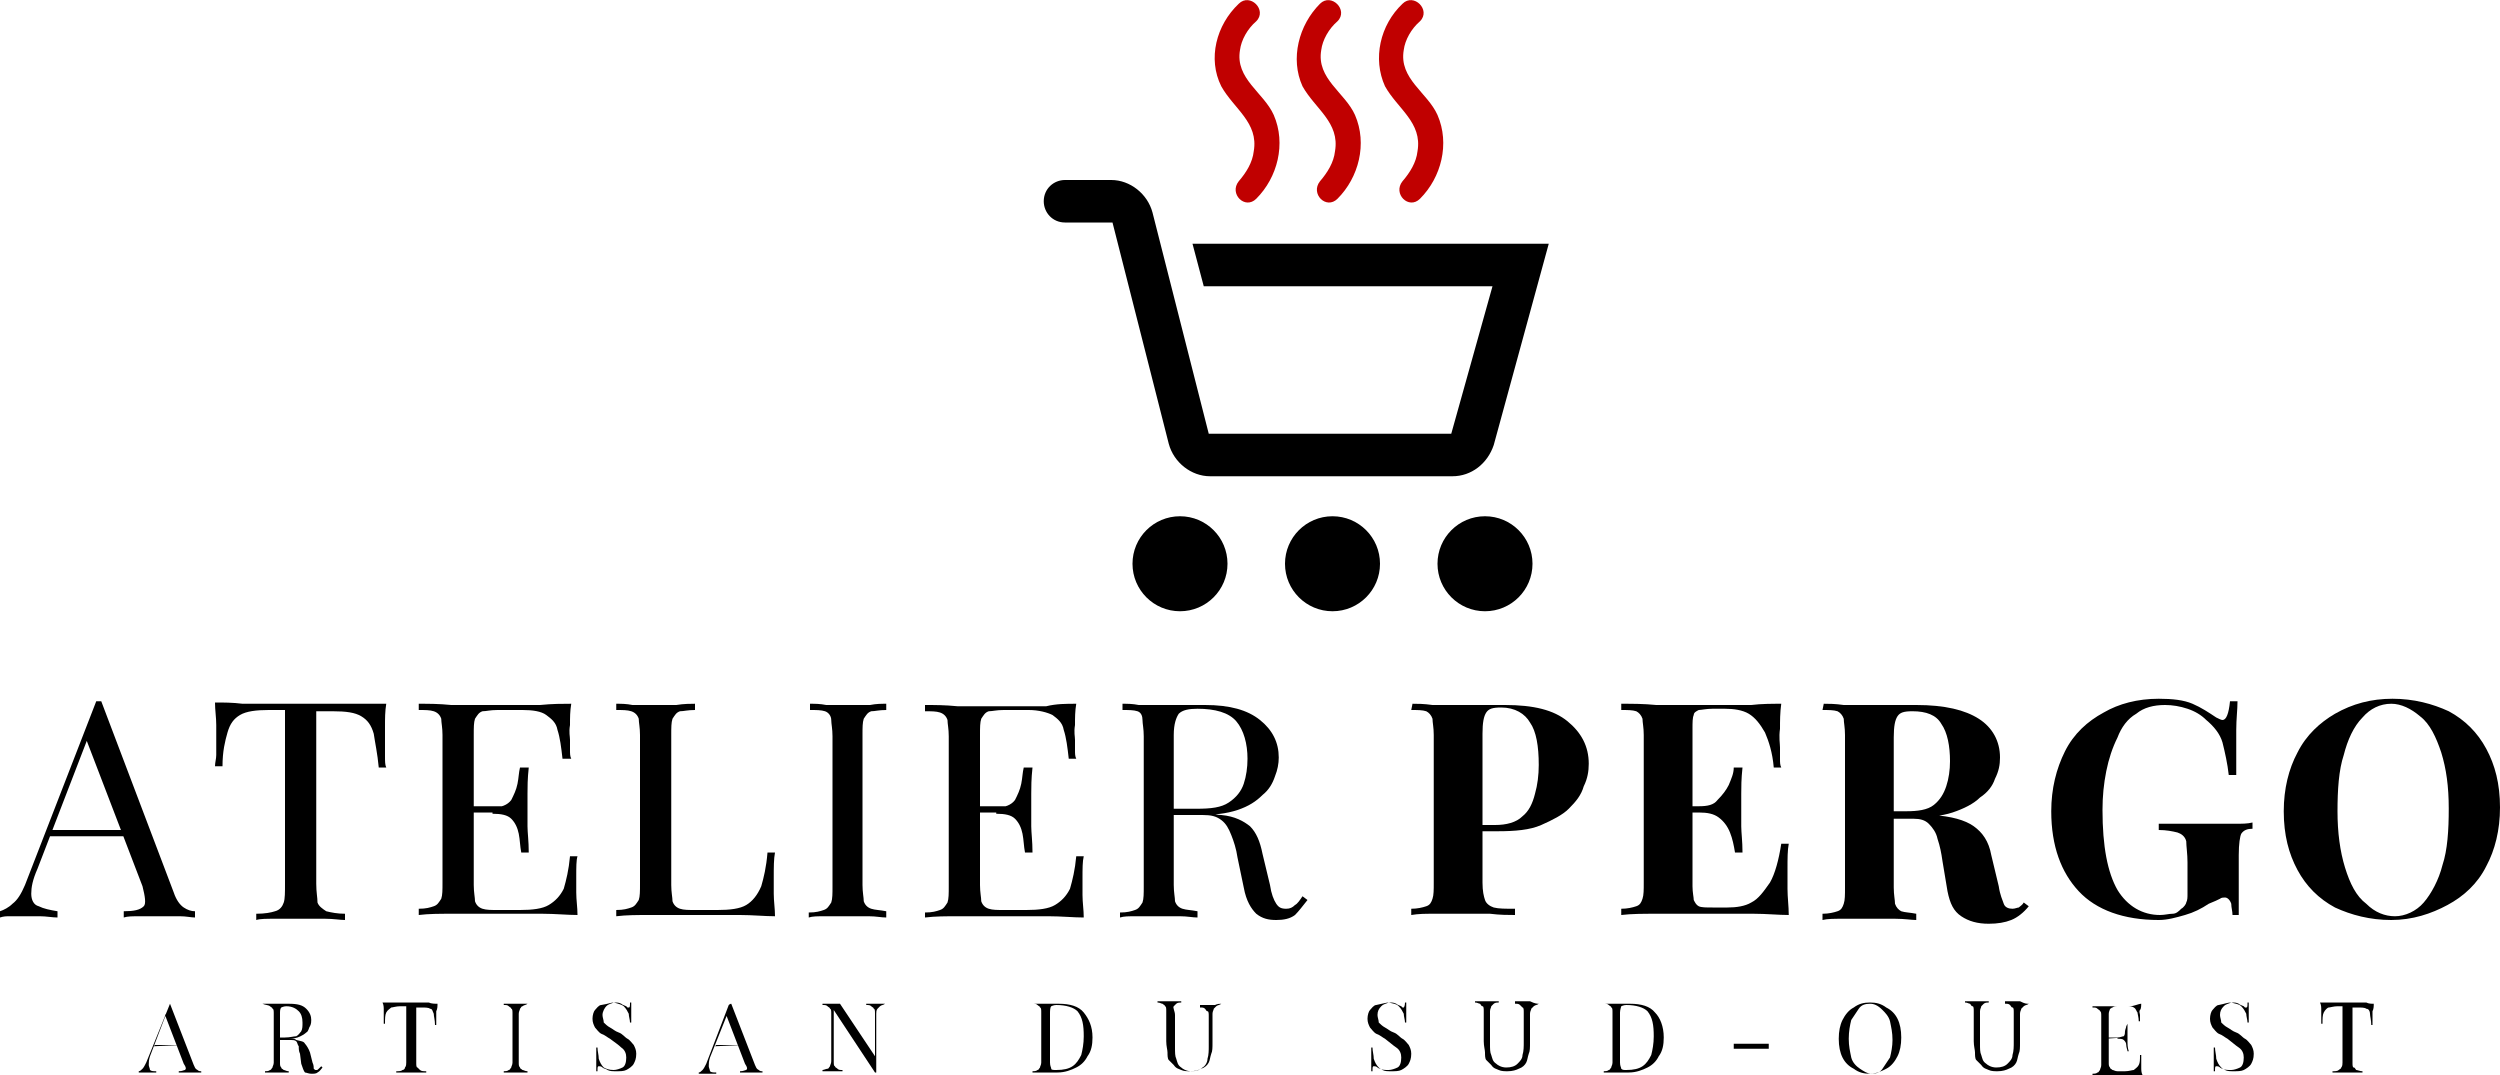 <?xml version="1.0" encoding="utf-8"?>
<!-- Generator: Adobe Illustrator 24.2.1, SVG Export Plug-In . SVG Version: 6.00 Build 0)  -->
<svg version="1.1" id="Calque_2_1_" xmlns="http://www.w3.org/2000/svg" xmlns:xlink="http://www.w3.org/1999/xlink" x="0px"
	 y="0px" viewBox="0 0 200 86" style="enable-background:new 0 0 200 86;" xml:space="preserve">
<style type="text/css">
	.st0{fill:#C00000;}
</style>
<g>
	<path d="M8.1,56.1l5.8,15.3c0.2,0.6,0.5,1,0.8,1.2s0.6,0.3,0.9,0.3v0.5c-0.3,0-0.7-0.1-1.2-0.1c-0.4,0-0.9,0-1.4,0
		c-0.7,0-1.2,0-1.8,0s-1,0-1.3,0.1v-0.5c0.8,0,1.3-0.1,1.6-0.4c0.2-0.2,0.1-0.8-0.1-1.6l-4.6-12l0.4-0.3L3,69.5
		c-0.4,0.9-0.5,1.5-0.5,2s0.2,0.9,0.6,1c0.4,0.2,0.9,0.3,1.5,0.4v0.5c-0.4,0-0.9-0.1-1.4-0.1s-0.9,0-1.4,0s-0.7,0-1,0
		s-0.5,0-0.8,0.1v-0.5c0.3-0.1,0.7-0.3,1-0.6c0.4-0.3,0.7-0.8,1-1.5l5.7-14.7c0.1,0,0.1,0,0.2,0S8,56.1,8.1,56.1z M11,66.4v0.5H3.8
		L4,66.4H11z"/>
</g>
<g>
	<path d="M30.9,56.3c-0.1,0.6-0.1,1.2-0.1,1.8s0,1,0,1.3c0,0.4,0,0.7,0,1.1s0,0.7,0.1,0.9h-0.6c-0.1-1.1-0.3-2-0.4-2.7
		c-0.2-0.7-0.5-1.1-1-1.4c-0.5-0.3-1.2-0.4-2.3-0.4h-1.3v13.8c0,0.7,0.1,1.1,0.1,1.5c0.1,0.3,0.4,0.5,0.7,0.7
		c0.4,0.1,0.9,0.2,1.5,0.2v0.5c-0.4,0-0.9-0.1-1.6-0.1s-1.3,0-2,0s-1.4,0-2,0c-0.7,0-1.2,0-1.5,0.1v-0.5c0.7,0,1.2-0.1,1.5-0.2
		c0.4-0.1,0.6-0.4,0.7-0.7c0.1-0.3,0.1-0.8,0.1-1.5V56.8h-1.3c-1,0-1.8,0.1-2.3,0.4c-0.5,0.3-0.8,0.7-1,1.4s-0.4,1.5-0.4,2.7h-0.6
		c0-0.3,0.1-0.6,0.1-0.9c0-0.4,0-0.7,0-1.1c0-0.3,0-0.7,0-1.3s-0.1-1.2-0.1-1.8c0.7,0,1.4,0,2.2,0.1c0.8,0,1.6,0,2.4,0s1.5,0,2.2,0
		s1.4,0,2.2,0c0.8,0,1.6,0,2.4,0C29.5,56.3,30.2,56.3,30.9,56.3z"/>
</g>
<g>
	<path d="M45.7,56.3c-0.1,0.6-0.1,1.1-0.1,1.7c-0.1,0.6,0,0.9,0,1.2s0,0.6,0,0.8c0,0.3,0,0.5,0.1,0.7H45c-0.1-0.9-0.2-1.7-0.4-2.3
		c-0.1-0.6-0.5-0.9-0.9-1.2s-1.1-0.4-1.9-0.4h-2c-0.6,0-0.9,0.1-1.2,0.1c-0.3,0.1-0.4,0.3-0.6,0.6c-0.1,0.3-0.1,0.7-0.1,1.3v12
		c0,0.6,0.1,1,0.1,1.3c0.1,0.3,0.3,0.5,0.6,0.6s0.7,0.1,1.2,0.1h1.8c1,0,1.8-0.1,2.3-0.4s0.9-0.7,1.2-1.3c0.2-0.7,0.4-1.5,0.5-2.6
		h0.6c-0.1,0.3-0.1,0.9-0.1,1.6c0,0.3,0,0.7,0,1.3c0,0.6,0.1,1.2,0.1,1.8c-0.8,0-1.8-0.1-2.8-0.1s-2,0-2.8,0c-0.5,0-1.1,0-1.9,0
		c-0.8,0-1.7,0-2.6,0s-1.8,0-2.6,0.1v-0.5c0.6,0,0.9-0.1,1.2-0.2s0.4-0.3,0.6-0.6c0.1-0.3,0.1-0.7,0.1-1.3V58.8c0-0.6-0.1-1-0.1-1.3
		c-0.1-0.3-0.3-0.5-0.6-0.6s-0.7-0.1-1.2-0.1v-0.5c0.8,0,1.6,0,2.6,0.1c0.9,0,1.8,0,2.6,0s1.5,0,1.9,0c0.7,0,1.6,0,2.6,0
		C44.2,56.3,45,56.3,45.7,56.3z M41.5,64.5V65H37v-0.5H41.5z M42.3,61.4c-0.1,0.9-0.1,1.6-0.1,2.1s0,0.9,0,1.3s0,0.9,0,1.3
		c0,0.5,0.1,1.2,0.1,2.1h-0.6c-0.1-0.5-0.1-1-0.2-1.5c-0.1-0.5-0.3-0.9-0.6-1.2c-0.3-0.3-0.8-0.4-1.5-0.4v-0.5
		c0.7,0,1.2-0.2,1.5-0.6c0.2-0.4,0.4-0.8,0.5-1.3s0.1-0.9,0.2-1.3L42.3,61.4L42.3,61.4z"/>
</g>
<g>
	<path d="M55.6,56.3v0.5c-0.6,0-0.9,0.1-1.2,0.1c-0.3,0.1-0.4,0.3-0.6,0.6c-0.1,0.3-0.1,0.7-0.1,1.3v12c0,0.6,0.1,1,0.1,1.3
		c0.1,0.3,0.3,0.5,0.6,0.6s0.7,0.1,1.2,0.1h1.8c1,0,1.8-0.1,2.3-0.4s0.9-0.8,1.2-1.5c0.2-0.7,0.4-1.5,0.5-2.7H62
		c-0.1,0.5-0.1,1.2-0.1,2c0,0.3,0,0.7,0,1.3c0,0.6,0.1,1.2,0.1,1.8c-0.8,0-1.8-0.1-2.8-0.1s-2,0-2.8,0c-0.5,0-1.1,0-1.9,0
		c-0.8,0-1.7,0-2.6,0c-0.9,0-1.8,0-2.6,0.1v-0.5c0.6,0,0.9-0.1,1.2-0.2s0.4-0.3,0.6-0.6c0.1-0.3,0.1-0.7,0.1-1.3V58.8
		c0-0.6-0.1-1-0.1-1.3c-0.1-0.3-0.3-0.5-0.6-0.6s-0.7-0.1-1.2-0.1v-0.5c0.4,0,0.8,0,1.3,0.1c0.6,0,1.2,0,1.8,0s1.1,0,1.7,0
		C54.7,56.3,55.3,56.3,55.6,56.3z"/>
</g>
<g>
	<path d="M70.9,56.3v0.5c-0.6,0-0.9,0.1-1.2,0.1c-0.3,0.1-0.4,0.3-0.6,0.6C69,57.8,69,58.2,69,58.8v12c0,0.6,0.1,1,0.1,1.3
		c0.1,0.3,0.3,0.5,0.6,0.6c0.3,0.1,0.7,0.1,1.2,0.2v0.5c-0.4,0-0.8-0.1-1.4-0.1s-1.1,0-1.7,0c-0.7,0-1.2,0-1.8,0c-0.6,0-1,0-1.3,0.1
		V73c0.6,0,0.9-0.1,1.2-0.2c0.3-0.1,0.4-0.3,0.6-0.6c0.1-0.3,0.1-0.7,0.1-1.3v-12c0-0.6-0.1-1-0.1-1.3S66.3,57,66,56.9
		s-0.7-0.1-1.2-0.1v-0.5c0.4,0,0.8,0,1.3,0.1c0.6,0,1.2,0,1.8,0c0.6,0,1.1,0,1.7,0C70.1,56.3,70.5,56.3,70.9,56.3z"/>
</g>
<g>
	<path d="M86.1,56.3C86,56.9,86,57.4,86,58c-0.1,0.6,0,0.9,0,1.2s0,0.6,0,0.8c0,0.3,0,0.5,0.1,0.7h-0.6c-0.1-0.9-0.2-1.7-0.4-2.3
		c-0.1-0.6-0.5-0.9-0.9-1.2c-0.4-0.2-1.1-0.4-1.9-0.4h-2c-0.6,0-0.9,0.1-1.2,0.1c-0.3,0.1-0.4,0.3-0.6,0.6c-0.1,0.3-0.1,0.7-0.1,1.3
		v12c0,0.6,0.1,1,0.1,1.3c0.1,0.3,0.3,0.5,0.6,0.6c0.3,0.1,0.7,0.1,1.2,0.1h1.8c1,0,1.8-0.1,2.3-0.4s0.9-0.7,1.2-1.3
		c0.2-0.7,0.4-1.5,0.5-2.6h0.6c-0.1,0.4-0.1,1-0.1,1.8c0,0.3,0,0.7,0,1.3c0,0.6,0.1,1.2,0.1,1.8c-0.8,0-1.8-0.1-2.8-0.1s-2,0-2.8,0
		c-0.5,0-1.1,0-1.9,0s-1.7,0-2.6,0s-1.8,0-2.6,0.1V73c0.6,0,0.9-0.1,1.2-0.2c0.3-0.1,0.4-0.3,0.6-0.6c0.1-0.3,0.1-0.7,0.1-1.3v-12
		c0-0.6-0.1-1-0.1-1.3c-0.1-0.3-0.3-0.5-0.6-0.6s-0.7-0.1-1.2-0.1v-0.5c0.8,0,1.6,0,2.6,0.1c0.9,0,1.8,0,2.6,0s1.5,0,1.9,0
		c0.7,0,1.6,0,2.6,0C84.5,56.3,85.3,56.3,86.1,56.3z M81.9,64.5V65h-4.5v-0.5H81.9z M82.6,61.4c-0.1,0.9-0.1,1.6-0.1,2.1
		s0,0.9,0,1.3s0,0.9,0,1.3c0,0.5,0.1,1.2,0.1,2.1H82c-0.1-0.5-0.1-1-0.2-1.5s-0.3-0.9-0.6-1.2c-0.3-0.3-0.8-0.4-1.5-0.4v-0.5
		c0.7,0,1.2-0.2,1.5-0.6c0.2-0.4,0.4-0.8,0.5-1.3s0.1-0.9,0.2-1.3L82.6,61.4L82.6,61.4z"/>
</g>
<g>
	<path d="M89.8,56.3c0.4,0,0.8,0,1.3,0.1c0.6,0,1.1,0,1.6,0c0.7,0,1.5,0,2.2,0s1.2,0,1.5,0c2,0,3.4,0.4,4.4,1.2s1.5,1.8,1.5,3
		c0,0.5-0.1,1-0.3,1.5c-0.2,0.6-0.5,1.1-1,1.5c-0.5,0.5-1.1,0.9-2,1.2c-0.9,0.3-1.9,0.4-3.1,0.4h-2.3v-0.5h2.1c1.2,0,2-0.1,2.6-0.5
		s1-0.9,1.2-1.5s0.3-1.3,0.3-2c0-1.2-0.3-2.3-0.9-3s-1.7-1-3.1-1c-0.7,0-1.2,0.1-1.5,0.4c-0.2,0.3-0.4,0.8-0.4,1.7v12
		c0,0.6,0.1,1,0.1,1.3c0.1,0.3,0.3,0.5,0.6,0.6c0.3,0.1,0.7,0.1,1.2,0.2v0.5c-0.4,0-0.8-0.1-1.4-0.1s-1.1,0-1.7,0
		c-0.7,0-1.2,0-1.8,0c-0.6,0-1,0-1.3,0.1V73c0.6,0,0.9-0.1,1.2-0.2c0.3-0.1,0.4-0.3,0.6-0.6c0.1-0.3,0.1-0.7,0.1-1.3v-12
		c0-0.6-0.1-1-0.1-1.3S91.3,57,91,56.9s-0.7-0.1-1.2-0.1V56.3L89.8,56.3z M93.6,64.9c0.9,0,1.5,0.1,2,0.1s0.9,0.1,1.2,0.1
		c0.3,0,0.6,0.1,0.9,0.1c1.1,0.1,1.8,0.5,2.3,0.9c0.5,0.5,0.8,1.2,1,2.2l0.6,2.5c0.1,0.7,0.3,1.2,0.5,1.5s0.4,0.4,0.8,0.4
		c0.3,0,0.5-0.1,0.7-0.3c0.2-0.1,0.4-0.4,0.6-0.7l0.4,0.3c-0.4,0.5-0.7,0.9-1,1.2c-0.4,0.3-0.9,0.4-1.5,0.4s-1.1-0.1-1.6-0.5
		c-0.4-0.4-0.8-1-1-2.1L99,68.6c-0.1-0.7-0.3-1.3-0.5-1.8s-0.4-0.9-0.8-1.2c-0.4-0.3-0.8-0.4-1.5-0.4h-2.6V64.9z"/>
</g>
<g>
	<path d="M113,56.3c0.4,0,0.9,0,1.6,0.1c0.7,0,1.4,0,2,0c0.8,0,1.5,0,2.3,0s1.2,0,1.5,0c2.3,0,3.9,0.4,5,1.3c1.1,0.9,1.7,2,1.7,3.4
		c0,0.6-0.1,1.2-0.4,1.8c-0.2,0.7-0.6,1.2-1.2,1.8c-0.5,0.5-1.3,0.9-2.2,1.3c-0.9,0.4-2.1,0.5-3.5,0.5h-2.5V66h2.3
		c0.9,0,1.7-0.2,2.2-0.7c0.5-0.4,0.8-1,1-1.8c0.2-0.7,0.3-1.5,0.3-2.3c0-1.5-0.2-2.7-0.7-3.4c-0.4-0.7-1.2-1.2-2.3-1.2
		c-0.7,0-1,0.1-1.2,0.4s-0.3,0.8-0.3,1.7v11.9c0,0.7,0.1,1.1,0.2,1.4s0.4,0.5,0.7,0.6c0.4,0.1,0.9,0.1,1.7,0.1v0.5
		c-0.5,0-1.2,0-2-0.1c-0.8,0-1.6,0-2.5,0c-0.7,0-1.4,0-2,0c-0.7,0-1.2,0-1.8,0.1v-0.5c0.5,0,0.9-0.1,1.2-0.2s0.4-0.3,0.5-0.6
		c0.1-0.3,0.1-0.7,0.1-1.3V58.8c0-0.6-0.1-1-0.1-1.3c-0.1-0.3-0.3-0.5-0.5-0.6c-0.3-0.1-0.7-0.1-1.2-0.1L113,56.3L113,56.3z"/>
</g>
<g>
	<path d="M142.5,56.3c-0.1,0.7-0.1,1.4-0.1,2c-0.1,0.7,0,1.2,0,1.5s0,0.7,0,0.9c0,0.3,0,0.5,0.1,0.7h-0.6c-0.1-1.2-0.4-2.1-0.7-2.8
		c-0.4-0.7-0.8-1.2-1.3-1.5s-1.2-0.4-1.9-0.4h-1c-0.5,0-0.9,0.1-1.1,0.1c-0.2,0.1-0.4,0.2-0.4,0.4c-0.1,0.2-0.1,0.6-0.1,1.1v12.6
		c0,0.5,0.1,0.9,0.1,1.1c0.1,0.2,0.2,0.4,0.4,0.5s0.6,0.1,1.1,0.1h1.2c0.7,0,1.4-0.1,1.9-0.4c0.6-0.3,1-0.9,1.5-1.6
		c0.4-0.7,0.7-1.8,0.9-3.1h0.6c-0.1,0.5-0.1,1.2-0.1,2c0,0.4,0,0.9,0,1.6s0.1,1.4,0.1,2.1c-0.8,0-1.8-0.1-2.8-0.1s-2,0-2.8,0
		c-0.6,0-1.2,0-2.2,0c-0.9,0-1.9,0-2.8,0c-1,0-2,0-2.8,0.1v-0.5c0.5,0,0.9-0.1,1.2-0.2s0.4-0.3,0.5-0.6c0.1-0.3,0.1-0.7,0.1-1.3
		V58.8c0-0.6-0.1-1-0.1-1.3c-0.1-0.3-0.3-0.5-0.5-0.6c-0.3-0.1-0.7-0.1-1.2-0.1v-0.5c0.9,0,1.8,0,2.8,0.1c1,0,2,0,2.8,0
		c0.9,0,1.6,0,2.2,0c0.7,0,1.6,0,2.6,0C140.9,56.3,141.8,56.3,142.5,56.3z M138.8,64.5V65h-4.2v-0.5H138.8z M139.4,61.4
		c-0.1,0.9-0.1,1.6-0.1,2.1s0,0.9,0,1.3s0,0.9,0,1.3c0,0.5,0.1,1.2,0.1,2.1h-0.6c-0.1-0.6-0.2-1.1-0.4-1.6s-0.5-0.9-0.9-1.2
		s-0.9-0.4-1.6-0.4v-0.5c0.7,0,1.2-0.1,1.5-0.5c0.4-0.4,0.7-0.8,0.9-1.2c0.2-0.5,0.4-0.9,0.4-1.4L139.4,61.4L139.4,61.4z"/>
</g>
<g>
	<path d="M145.9,56.3c0.4,0,0.9,0,1.6,0.1c0.7,0,1.4,0,2,0c0.8,0,1.5,0,2.3,0c0.7,0,1.2,0,1.5,0c2.3,0,3.9,0.4,5,1.1
		s1.7,1.8,1.7,3.1c0,0.6-0.1,1.1-0.4,1.7c-0.2,0.6-0.6,1.1-1.2,1.5c-0.5,0.5-1.3,0.9-2.2,1.2c-0.9,0.3-2.1,0.4-3.5,0.4h-2.3v-0.5
		h2.1c0.9,0,1.7-0.1,2.2-0.5s0.8-0.9,1-1.5s0.3-1.3,0.3-2c0-1.2-0.2-2.3-0.7-3c-0.4-0.7-1.2-1-2.3-1c-0.7,0-1,0.1-1.2,0.4
		s-0.3,0.8-0.3,1.7v12c0,0.6,0.1,1,0.1,1.3c0.1,0.3,0.3,0.5,0.5,0.6c0.3,0.1,0.7,0.1,1.2,0.2v0.5c-0.4,0-0.9-0.1-1.7-0.1
		c-0.7,0-1.3,0-2,0c-0.8,0-1.5,0-2.2,0s-1.2,0-1.6,0.1v-0.5c0.5,0,0.9-0.1,1.2-0.2s0.4-0.3,0.5-0.6c0.1-0.3,0.1-0.7,0.1-1.3V58.8
		c0-0.6-0.1-1-0.1-1.3c-0.1-0.3-0.3-0.5-0.5-0.6c-0.3-0.1-0.7-0.1-1.2-0.1L145.9,56.3L145.9,56.3z M150.5,64.9
		c0.7,0,1.3,0.1,1.8,0.1c0.5,0.1,0.9,0.1,1.3,0.1s0.7,0.1,1,0.1c1.5,0.1,2.6,0.4,3.3,0.9s1.2,1.2,1.4,2.3l0.6,2.5
		c0.1,0.7,0.3,1.1,0.4,1.4c0.1,0.3,0.4,0.4,0.7,0.4c0.2,0,0.4-0.1,0.5-0.1c0.1-0.1,0.3-0.2,0.4-0.4l0.4,0.3
		c-0.4,0.5-0.9,0.9-1.4,1.1s-1.1,0.3-1.8,0.3c-0.9,0-1.6-0.2-2.2-0.6c-0.6-0.4-0.9-1-1.1-2l-0.4-2.4c-0.1-0.7-0.2-1.2-0.4-1.8
		c-0.1-0.5-0.4-0.9-0.7-1.2c-0.3-0.3-0.7-0.4-1.2-0.4h-2.6V64.9z"/>
</g>
<g>
	<path d="M172.7,55.9c1.1,0,2,0.1,2.7,0.4c0.7,0.3,1.3,0.7,1.9,1.1c0.2,0.1,0.4,0.2,0.5,0.2c0.3,0,0.5-0.5,0.6-1.5h0.6
		c0,0.7-0.1,1.4-0.1,2.3c0,0.9,0,2.1,0,3.6h-0.6c-0.1-0.9-0.3-1.8-0.5-2.6c-0.2-0.7-0.7-1.3-1.3-1.8c-0.4-0.4-0.9-0.7-1.5-0.9
		s-1.2-0.3-1.8-0.3c-0.9,0-1.7,0.2-2.3,0.7c-0.7,0.4-1.2,1.1-1.5,1.9c-0.4,0.8-0.7,1.7-0.9,2.7s-0.3,2-0.3,3.1c0,2.9,0.4,5,1.2,6.4
		c0.8,1.3,2,2,3.4,2c0.4,0,0.7-0.1,1-0.1s0.5-0.2,0.7-0.4c0.2-0.1,0.4-0.4,0.4-0.5c0.1-0.2,0.1-0.4,0.1-0.7V69
		c0-0.7-0.1-1.3-0.1-1.7c-0.1-0.4-0.4-0.6-0.7-0.7c-0.4-0.1-0.9-0.2-1.5-0.2v-0.5c0.4,0,0.7,0,1.2,0s0.9,0,1.5,0s1,0,1.5,0
		c0.7,0,1.3,0,1.9,0c0.6,0,1,0,1.4-0.1v0.5c-0.4,0-0.7,0.1-0.9,0.4c-0.1,0.2-0.2,0.8-0.2,1.7v4.8h-0.5c0-0.3-0.1-0.6-0.1-0.9
		c-0.1-0.3-0.3-0.5-0.5-0.5c-0.1,0-0.3,0-0.4,0.1c-0.2,0.1-0.4,0.2-0.9,0.4c-0.6,0.4-1.2,0.7-1.9,0.9c-0.7,0.2-1.4,0.4-2.1,0.4
		c-2.8,0-5-0.8-6.4-2.3s-2.2-3.6-2.2-6.4c0-1.8,0.4-3.4,1.1-4.8c0.7-1.4,1.8-2.4,3.1-3.1C169.5,56.3,171,55.9,172.7,55.9z"/>
</g>
<g>
	<path d="M191.4,55.9c1.7,0,3.2,0.4,4.5,1c1.3,0.7,2.3,1.7,3,3s1.1,2.8,1.1,4.7c0,1.8-0.4,3.4-1.1,4.7c-0.7,1.4-1.8,2.4-3.1,3.1
		s-2.8,1.2-4.5,1.2s-3.2-0.4-4.5-1c-1.3-0.7-2.3-1.7-3-3s-1.1-2.8-1.1-4.7c0-1.8,0.4-3.4,1.1-4.7c0.7-1.4,1.8-2.4,3-3.1
		C188.2,56.3,189.7,55.9,191.4,55.9z M191.3,56.3c-0.9,0-1.7,0.4-2.3,1.1c-0.7,0.7-1.2,1.8-1.5,3c-0.4,1.2-0.5,2.8-0.5,4.5
		s0.2,3.2,0.6,4.5s0.9,2.3,1.7,2.9c0.7,0.7,1.5,1,2.3,1s1.7-0.4,2.3-1.1s1.2-1.8,1.5-3c0.4-1.2,0.5-2.8,0.5-4.5
		c0-1.8-0.2-3.2-0.6-4.5c-0.4-1.2-0.9-2.3-1.7-2.9C192.9,56.7,192.1,56.3,191.3,56.3z"/>
</g>
<g>
	<path d="M13.6,80.3l1.9,4.9c0.1,0.2,0.1,0.3,0.3,0.4c0.1,0.1,0.2,0.1,0.3,0.1v0.1c-0.1,0-0.2,0-0.4,0s-0.3,0-0.4,0
		c-0.2,0-0.4,0-0.6,0c-0.1,0-0.3,0-0.4,0v-0.1c0.3,0,0.4-0.1,0.5-0.1c0.1-0.1,0.1-0.2-0.1-0.5l-1.5-3.9l0.1-0.1L12,84.5
		c-0.1,0.3-0.1,0.5-0.1,0.7c0,0.1,0.1,0.3,0.1,0.4c0.1,0.1,0.3,0.1,0.5,0.1v0.1c-0.1,0-0.3,0-0.4,0s-0.3,0-0.4,0c-0.1,0-0.2,0-0.4,0
		c-0.1,0-0.1,0-0.2,0v-0.1c0.1,0,0.2-0.1,0.3-0.2s0.2-0.3,0.3-0.5L13.6,80.3C13.6,80.3,13.6,80.3,13.6,80.3L13.6,80.3z M14.6,83.6
		L14.6,83.6l-2.3,0.1l0.1-0.1H14.6z"/>
</g>
<g>
	<path d="M21,80.3c0.1,0,0.2,0,0.4,0c0.1,0,0.4,0,0.5,0c0.2,0,0.5,0,0.7,0s0.4,0,0.5,0c0.7,0,1.1,0.1,1.4,0.4s0.4,0.6,0.4,0.9
		c0,0.1,0,0.3-0.1,0.5c-0.1,0.1-0.1,0.4-0.3,0.5c-0.1,0.1-0.4,0.3-0.7,0.4c-0.3,0.1-0.6,0.1-1,0.1h-0.7V83h0.7
		c0.4,0,0.7-0.1,0.9-0.1c0.2-0.1,0.3-0.3,0.4-0.4c0.1-0.2,0.1-0.4,0.1-0.7c0-0.4-0.1-0.7-0.3-0.9c-0.2-0.2-0.5-0.4-1-0.4
		c-0.2,0-0.4,0.1-0.4,0.1c-0.1,0.1-0.1,0.3-0.1,0.5V85c0,0.2,0,0.3,0.1,0.4c0,0.1,0.1,0.1,0.2,0.2c0.1,0,0.2,0.1,0.4,0.1v0.1
		c-0.1,0-0.3,0-0.4,0s-0.4,0-0.5,0c-0.2,0-0.4,0-0.6,0c-0.1,0-0.3,0-0.4,0v-0.1c0.1,0,0.3,0,0.4-0.1c0.1,0,0.1-0.1,0.2-0.2
		c0-0.1,0.1-0.2,0.1-0.4v-3.9c0-0.2,0-0.4-0.1-0.4c0-0.1-0.1-0.1-0.2-0.2S21.2,80.4,21,80.3L21,80.3L21,80.3z M22.3,83.1
		c0.3,0,0.5,0,0.7,0s0.3,0,0.4,0s0.2,0,0.3,0.1c0.4,0.1,0.6,0.1,0.7,0.3c0.1,0.1,0.3,0.4,0.4,0.7L25,85c0.1,0.2,0.1,0.4,0.1,0.5
		c0.1,0.1,0.1,0.1,0.2,0.1s0.1,0,0.2-0.1s0.1-0.1,0.2-0.2l0.1,0.1c-0.1,0.1-0.2,0.3-0.4,0.4c-0.1,0.1-0.3,0.1-0.5,0.1
		s-0.4-0.1-0.5-0.1c-0.1-0.1-0.2-0.4-0.3-0.7L24,84.3c-0.1-0.2-0.1-0.4-0.1-0.6c-0.1-0.1-0.1-0.3-0.2-0.4s-0.3-0.1-0.4-0.1h-0.9
		L22.3,83.1z"/>
</g>
<g>
	<path d="M35,80.3c0,0.2,0,0.4-0.1,0.6c0,0.2,0,0.3,0,0.4s0,0.2,0,0.4c0,0.1,0,0.2,0,0.3h-0.1c0-0.4-0.1-0.7-0.1-0.9
		c-0.1-0.2-0.1-0.4-0.3-0.4c-0.1-0.1-0.4-0.1-0.7-0.1h-0.4V85c0,0.2,0,0.4,0.1,0.4c0.1,0.1,0.1,0.1,0.2,0.2s0.3,0.1,0.5,0.1v0.1
		c-0.1,0-0.3,0-0.5,0s-0.4,0-0.7,0c-0.2,0-0.4,0-0.7,0s-0.4,0-0.5,0v-0.1c0.2,0,0.4,0,0.5-0.1c0.1,0,0.2-0.1,0.2-0.2
		c0.1-0.1,0.1-0.3,0.1-0.4v-4.5H32c-0.3,0-0.6,0.1-0.7,0.1c-0.1,0.1-0.3,0.2-0.4,0.4c-0.1,0.2-0.1,0.5-0.1,0.9h-0.1
		c0-0.1,0-0.1,0-0.3s0-0.2,0-0.4c0-0.1,0-0.2,0-0.4s0-0.4-0.1-0.6c0.2,0,0.4,0,0.7,0c0.3,0,0.5,0,0.8,0s0.5,0,0.7,0s0.4,0,0.7,0
		s0.5,0,0.8,0C34.5,80.3,34.8,80.3,35,80.3z"/>
</g>
<g>
	<path d="M42.2,80.3L42.2,80.3c-0.1,0.1-0.3,0.1-0.4,0.2c-0.1,0-0.1,0.1-0.2,0.2c0,0.1-0.1,0.2-0.1,0.4V85c0,0.2,0,0.3,0.1,0.4
		c0,0.1,0.1,0.1,0.2,0.2c0.1,0,0.2,0.1,0.4,0.1v0.1c-0.1,0-0.3,0-0.4,0c-0.1,0-0.4,0-0.5,0c-0.2,0-0.4,0-0.6,0c-0.1,0-0.3,0-0.4,0
		v-0.1c0.1,0,0.3,0,0.4-0.1c0.1,0,0.1-0.1,0.2-0.2c0-0.1,0.1-0.2,0.1-0.4v-3.9c0-0.2,0-0.4-0.1-0.4c0-0.1-0.1-0.1-0.2-0.2
		c-0.1-0.1-0.2-0.1-0.4-0.1v-0.1c0.1,0,0.2,0,0.4,0c0.1,0,0.4,0,0.6,0c0.1,0,0.4,0,0.5,0C41.9,80.3,42,80.3,42.2,80.3z"/>
</g>
<g>
	<path d="M49.1,80.2c0.3,0,0.4,0,0.6,0.1c0.1,0.1,0.2,0.1,0.4,0.2c0.1,0.1,0.1,0.1,0.1,0.1c0.1,0,0.1,0,0.1,0c0.1,0,0.1-0.1,0.1-0.4
		h0.1c0,0.1,0,0.2,0,0.3c0,0.1,0,0.3,0,0.5s0,0.4,0,0.8h-0.1c0-0.2-0.1-0.5-0.1-0.7c-0.1-0.2-0.2-0.4-0.4-0.6
		C49.8,80.4,49.5,80.3,49.1,80.2c-0.2,0.1-0.4,0.1-0.6,0.3c-0.1,0.1-0.3,0.4-0.3,0.7c0,0.2,0.1,0.4,0.1,0.6c0.1,0.1,0.3,0.3,0.5,0.4
		s0.4,0.3,0.7,0.4s0.5,0.4,0.7,0.5s0.4,0.4,0.5,0.5c0.1,0.2,0.2,0.4,0.2,0.7c0,0.4-0.1,0.6-0.2,0.8c-0.1,0.2-0.4,0.4-0.6,0.5
		c-0.2,0.1-0.5,0.1-0.8,0.1s-0.5,0-0.7-0.1c-0.1-0.1-0.3-0.1-0.4-0.2c-0.1-0.1-0.2-0.1-0.3-0.1s-0.1,0.1-0.1,0.4h-0.1
		c0-0.1,0-0.2,0-0.4s0-0.4,0-0.6s0-0.5,0-0.9h0.1c0,0.3,0.1,0.6,0.1,0.9c0.1,0.3,0.2,0.5,0.4,0.7c0.2,0.1,0.4,0.2,0.8,0.2
		c0.2,0,0.5-0.1,0.7-0.2s0.3-0.4,0.3-0.8c0-0.3-0.1-0.6-0.4-0.8c-0.2-0.2-0.5-0.4-0.9-0.7c-0.2-0.1-0.4-0.3-0.7-0.4
		c-0.2-0.1-0.4-0.4-0.5-0.5c-0.1-0.2-0.2-0.4-0.2-0.7c0-0.3,0.1-0.6,0.2-0.7c0.1-0.1,0.3-0.4,0.5-0.4C48.7,80.3,48.9,80.2,49.1,80.2
		z"/>
</g>
<g>
	<path d="M58.5,80.3l1.9,4.9c0.1,0.2,0.1,0.3,0.3,0.4c0.1,0.1,0.2,0.1,0.3,0.1v0.1c-0.1,0-0.2,0-0.4,0s-0.3,0-0.4,0
		c-0.2,0-0.4,0-0.6,0c-0.1,0-0.3,0-0.4,0v-0.1c0.3,0,0.4-0.1,0.5-0.1c0.1-0.1,0.1-0.2-0.1-0.5l-1.5-3.9l0.1-0.1l-1.4,3.5
		c-0.1,0.3-0.1,0.5-0.1,0.7c0,0.1,0.1,0.3,0.1,0.4c0.1,0.1,0.3,0.1,0.5,0.1v0.1c-0.1,0-0.3,0-0.4,0c-0.1,0-0.3,0-0.4,0
		c-0.1,0-0.2,0-0.4,0c-0.1,0-0.1,0-0.2,0v-0.1c0.1,0,0.2-0.1,0.3-0.2s0.2-0.3,0.3-0.5l1.8-4.7C58.4,80.3,58.5,80.3,58.5,80.3
		L58.5,80.3z M59.5,83.6L59.5,83.6l-2.3,0.1l0.1-0.1H59.5z"/>
</g>
<g>
	<path d="M70.8,80.3L70.8,80.3c-0.1,0.1-0.3,0.1-0.4,0.2s-0.1,0.1-0.2,0.2s-0.1,0.3-0.1,0.4v4.7H70h0l-3.3-5v4.1
		c0,0.2,0,0.4,0.1,0.4c0,0.1,0.1,0.1,0.2,0.2s0.2,0.1,0.4,0.1v0.1c-0.1,0-0.2,0-0.4,0c-0.1,0-0.3,0-0.4,0s-0.3,0-0.4,0s-0.2,0-0.4,0
		v-0.1c0.1,0,0.3-0.1,0.4-0.1s0.1-0.1,0.2-0.2c0-0.1,0.1-0.2,0.1-0.4v-3.8c0-0.2,0-0.4-0.1-0.4c0-0.1-0.1-0.1-0.2-0.2
		s-0.2-0.1-0.4-0.1v-0.1c0.1,0,0.2,0,0.4,0c0.1,0,0.3,0,0.4,0s0.2,0,0.3,0s0.2,0,0.3,0l2.8,4.2v-3.4c0-0.2,0-0.4-0.1-0.4
		c0-0.1-0.1-0.1-0.2-0.2s-0.2-0.1-0.4-0.1v-0.1c0.1,0,0.2,0,0.4,0c0.1,0,0.3,0,0.4,0s0.3,0,0.4,0C70.6,80.3,70.7,80.3,70.8,80.3z"/>
</g>
<g>
	<path d="M84.7,80.3c0.9,0,1.6,0.2,2,0.7s0.7,1.1,0.7,2c0,0.6-0.1,1.1-0.4,1.5c-0.2,0.4-0.5,0.7-0.9,0.9c-0.4,0.2-0.9,0.4-1.5,0.4
		c-0.1,0-0.3,0-0.5,0s-0.4,0-0.6,0s-0.4,0-0.5,0s-0.3,0-0.4,0v-0.1c0.1,0,0.3,0,0.4-0.1c0.1,0,0.1-0.1,0.2-0.2
		c0-0.1,0.1-0.2,0.1-0.4v-4c0-0.2,0-0.4-0.1-0.4c0-0.1-0.1-0.1-0.2-0.2s-0.2-0.1-0.4-0.1l0,0c0.1,0,0.2,0,0.4,0c0.2,0,0.4,0,0.5,0
		s0.4,0,0.6,0C84.4,80.3,84.6,80.3,84.7,80.3z M84.5,80.4c-0.2,0-0.4,0.1-0.4,0.1C84,80.6,84,80.9,84,81.1V85c0,0.3,0.1,0.4,0.1,0.5
		s0.2,0.1,0.4,0.1c0.6,0,1-0.1,1.3-0.3s0.5-0.5,0.7-0.9c0.1-0.4,0.2-0.9,0.2-1.5c0-0.9-0.1-1.5-0.5-2C85.9,80.6,85.3,80.4,84.5,80.4
		z"/>
</g>
<g>
	<path d="M97.7,80.3L97.7,80.3c-0.1,0.1-0.3,0.1-0.4,0.2s-0.1,0.1-0.2,0.2c0,0.1-0.1,0.2-0.1,0.4v2.3c0,0.4,0,0.7-0.1,0.9
		c-0.1,0.3-0.1,0.5-0.2,0.7s-0.3,0.4-0.6,0.5c-0.2,0.1-0.5,0.2-0.9,0.2c-0.2,0-0.5,0-0.7-0.1s-0.4-0.1-0.6-0.4
		c-0.1-0.1-0.3-0.3-0.4-0.4s-0.1-0.4-0.1-0.6s-0.1-0.5-0.1-0.9v-2.4c0-0.2,0-0.4-0.1-0.4c0-0.1-0.1-0.1-0.2-0.2
		c-0.1,0-0.2-0.1-0.4-0.1v-0.1c0.1,0,0.2,0,0.4,0c0.1,0,0.4,0,0.6,0c0.1,0,0.4,0,0.5,0s0.3,0,0.4,0v0.1c-0.1,0-0.3,0-0.4,0.1
		s-0.1,0.1-0.2,0.2s0.1,0.4,0.1,0.7v2.6c0,0.4,0,0.7,0.1,0.9c0.1,0.3,0.1,0.5,0.4,0.7c0.1,0.1,0.4,0.3,0.8,0.3s0.7-0.1,0.9-0.3
		c0.2-0.1,0.4-0.4,0.4-0.7c0.1-0.3,0.1-0.7,0.1-1v-2.4c0-0.2,0-0.4-0.1-0.4s-0.1-0.1-0.2-0.2s-0.2-0.1-0.4-0.1v-0.2
		c0.1,0,0.2,0,0.4,0c0.1,0,0.3,0,0.4,0s0.3,0,0.4,0C97.4,80.3,97.6,80.3,97.7,80.3z"/>
</g>
<g>
	<path d="M111.1,80.2c0.3,0,0.4,0,0.6,0.1c0.1,0.1,0.2,0.1,0.4,0.2c0.1,0.1,0.1,0.1,0.1,0.1c0.1,0,0.1,0,0.1,0s0.1-0.1,0.1-0.4h0.1
		c0,0.1,0,0.2,0,0.3s0,0.3,0,0.5s0,0.4,0,0.8h-0.1c0-0.2-0.1-0.5-0.1-0.7c-0.1-0.2-0.2-0.4-0.4-0.6S111.5,80.3,111.1,80.2
		c-0.2,0.1-0.4,0.1-0.6,0.3s-0.3,0.4-0.3,0.7c0,0.2,0.1,0.4,0.1,0.6c0.1,0.1,0.3,0.3,0.5,0.4s0.4,0.3,0.7,0.4
		c0.3,0.1,0.5,0.4,0.7,0.5s0.4,0.4,0.5,0.5c0.1,0.2,0.2,0.4,0.2,0.7c0,0.4-0.1,0.6-0.2,0.8c-0.1,0.2-0.4,0.4-0.6,0.5
		s-0.5,0.1-0.8,0.1s-0.5,0-0.7-0.1c-0.1-0.1-0.3-0.1-0.4-0.2s-0.2-0.1-0.3-0.1c-0.1,0-0.1,0.1-0.1,0.4h-0.1c0-0.1,0-0.2,0-0.4
		s0-0.4,0-0.6s0-0.5,0-0.9h0.1c0,0.3,0.1,0.6,0.1,0.9c0.1,0.3,0.2,0.5,0.4,0.7s0.4,0.2,0.8,0.2c0.2,0,0.5-0.1,0.7-0.2
		s0.3-0.4,0.3-0.8c0-0.3-0.1-0.6-0.4-0.8s-0.5-0.4-0.9-0.7c-0.2-0.1-0.4-0.3-0.7-0.4c-0.2-0.1-0.4-0.4-0.5-0.5
		c-0.1-0.2-0.2-0.4-0.2-0.7c0-0.3,0.1-0.6,0.2-0.7s0.3-0.4,0.5-0.4C110.6,80.3,110.9,80.2,111.1,80.2z"/>
</g>
<g>
	<path d="M123.1,80.3L123.1,80.3c-0.1,0.1-0.3,0.1-0.4,0.2s-0.1,0.1-0.2,0.2c0,0.1-0.1,0.2-0.1,0.4v2.3c0,0.4,0,0.7-0.1,0.9
		c-0.1,0.3-0.1,0.5-0.2,0.7s-0.3,0.4-0.6,0.5c-0.2,0.1-0.5,0.2-0.9,0.2c-0.2,0-0.5,0-0.7-0.1s-0.4-0.1-0.6-0.4
		c-0.1-0.1-0.3-0.3-0.4-0.4s-0.1-0.4-0.1-0.6s-0.1-0.5-0.1-0.9v-2.4c0-0.2,0-0.4-0.1-0.4s-0.1-0.1-0.2-0.2c-0.1,0-0.2-0.1-0.4-0.1
		v-0.1c0.1,0,0.2,0,0.4,0c0.1,0,0.4,0,0.6,0c0.1,0,0.4,0,0.5,0s0.3,0,0.4,0v0.1c-0.1,0-0.3,0-0.4,0.1s-0.1,0.1-0.2,0.2
		c0,0.1-0.1,0.2-0.1,0.4v2.6c0,0.4,0,0.7,0.1,0.9c0.1,0.3,0.1,0.5,0.4,0.7c0.1,0.1,0.4,0.3,0.8,0.3s0.7-0.1,0.9-0.3
		c0.2-0.2,0.4-0.4,0.4-0.7c0.1-0.3,0.1-0.7,0.1-1V81c0-0.2,0-0.4-0.1-0.4c-0.1-0.1-0.1-0.1-0.2-0.2s-0.2-0.1-0.4-0.1v-0.2
		c0.1,0,0.2,0,0.4,0c0.1,0,0.3,0,0.4,0s0.3,0,0.4,0C122.8,80.3,123,80.3,123.1,80.3z"/>
</g>
<g>
	<path d="M130.4,80.3c0.9,0,1.6,0.2,2,0.7c0.4,0.4,0.7,1.1,0.7,2c0,0.6-0.1,1.1-0.4,1.5c-0.2,0.4-0.5,0.7-0.9,0.9
		c-0.4,0.2-0.9,0.4-1.5,0.4c-0.1,0-0.3,0-0.5,0s-0.4,0-0.6,0s-0.4,0-0.5,0s-0.3,0-0.4,0v-0.1c0.1,0,0.3,0,0.4-0.1
		c0.1,0,0.1-0.1,0.2-0.2c0-0.1,0.1-0.2,0.1-0.4v-4c0-0.2,0-0.4-0.1-0.4c0-0.1-0.1-0.1-0.2-0.2c-0.1-0.1-0.2-0.1-0.4-0.1l0,0
		c0.1,0,0.2,0,0.4,0c0.1,0,0.4,0,0.5,0s0.4,0,0.6,0C130,80.3,130.2,80.3,130.4,80.3z M130.1,80.4c-0.2,0-0.4,0.1-0.4,0.1
		s-0.1,0.3-0.1,0.5v4c0,0.3,0.1,0.4,0.1,0.5c0.1,0.1,0.2,0.1,0.4,0.1c0.6,0,1-0.1,1.3-0.3s0.5-0.5,0.7-0.9c0.1-0.4,0.2-0.9,0.2-1.5
		c0-0.9-0.1-1.5-0.5-2C131.5,80.6,130.9,80.4,130.1,80.4z"/>
</g>
<g>
	<path d="M141.5,83.5v0.4h-2.8v-0.4H141.5z"/>
</g>
<g>
	<path d="M149.6,80.2c0.5,0,0.9,0.1,1.3,0.4c0.4,0.2,0.7,0.5,0.9,0.9s0.3,0.9,0.3,1.5s-0.1,1.1-0.3,1.5s-0.5,0.8-0.9,1
		s-0.8,0.4-1.3,0.4s-0.9-0.1-1.3-0.4c-0.4-0.2-0.7-0.5-0.9-0.9s-0.3-0.9-0.3-1.5s0.1-1.1,0.3-1.5s0.5-0.8,0.9-1
		C148.7,80.3,149.1,80.2,149.6,80.2z M149.6,80.3c-0.4,0-0.7,0.1-0.9,0.4s-0.4,0.6-0.6,0.9c-0.1,0.4-0.2,0.9-0.2,1.5s0.1,1,0.2,1.5
		c0.1,0.4,0.4,0.7,0.7,0.9s0.6,0.4,0.9,0.4c0.4,0,0.7-0.1,0.9-0.4s0.4-0.6,0.6-0.9c0.1-0.4,0.2-0.9,0.2-1.4c0-0.6-0.1-1-0.2-1.5
		c-0.1-0.4-0.4-0.7-0.6-0.9C150.2,80.4,149.9,80.3,149.6,80.3z"/>
</g>
<g>
	<path d="M162.3,80.3L162.3,80.3c-0.1,0.1-0.3,0.1-0.4,0.2s-0.1,0.1-0.2,0.2c0,0.1-0.1,0.2-0.1,0.4v2.3c0,0.4,0,0.7-0.1,0.9
		c-0.1,0.3-0.1,0.5-0.2,0.7c-0.1,0.2-0.3,0.4-0.6,0.5c-0.2,0.1-0.5,0.2-0.9,0.2c-0.2,0-0.5,0-0.7-0.1s-0.4-0.1-0.6-0.4
		c-0.1-0.1-0.3-0.3-0.4-0.4s-0.1-0.4-0.1-0.6s-0.1-0.5-0.1-0.9v-2.4c0-0.2,0-0.4-0.1-0.4s-0.1-0.1-0.2-0.2c-0.1,0-0.2-0.1-0.4-0.1
		v-0.1c0.1,0,0.2,0,0.4,0c0.1,0,0.4,0,0.6,0c0.1,0,0.4,0,0.5,0s0.3,0,0.4,0v0.1c-0.1,0-0.3,0-0.4,0.1s-0.1,0.1-0.2,0.2
		c0,0.1-0.1,0.2-0.1,0.4v2.6c0,0.4,0,0.7,0.1,0.9c0.1,0.3,0.1,0.5,0.4,0.7c0.1,0.1,0.4,0.3,0.8,0.3s0.7-0.1,0.9-0.3
		c0.2-0.2,0.4-0.4,0.4-0.7c0.1-0.3,0.1-0.7,0.1-1V81c0-0.2,0-0.4-0.1-0.4s-0.1-0.1-0.2-0.2c-0.1-0.1-0.2-0.1-0.4-0.1v-0.2
		c0.1,0,0.2,0,0.4,0s0.3,0,0.4,0c0.1,0,0.3,0,0.4,0C162,80.3,162.1,80.3,162.3,80.3z"/>
</g>
<g>
	<path d="M171.3,80.3c0,0.1,0,0.4-0.1,0.5s0,0.3,0,0.4s0,0.2,0,0.3s0,0.1,0,0.2h-0.1c0-0.3-0.1-0.6-0.1-0.7
		c-0.1-0.1-0.1-0.3-0.3-0.4c-0.1-0.1-0.4-0.1-0.6-0.1h-0.7c-0.1,0-0.3,0-0.4,0.1c-0.1,0-0.1,0.1-0.2,0.1c0,0.1-0.1,0.2-0.1,0.4V85
		c0,0.2,0,0.3,0.1,0.4c0,0.1,0.1,0.1,0.2,0.2c0.1,0,0.2,0.1,0.4,0.1h0.6c0.3,0,0.6-0.1,0.7-0.1c0.1-0.1,0.3-0.2,0.4-0.4
		c0.1-0.2,0.1-0.4,0.1-0.8h0.1c0,0.1,0,0.3,0,0.6c0,0.1,0,0.2,0,0.4c0,0.2,0,0.4,0.1,0.6c-0.3,0-0.6,0-0.9,0c-0.4,0-0.7,0-0.9,0
		c-0.1,0-0.4,0-0.6,0c-0.3,0-0.5,0-0.8,0s-0.6,0-0.8,0v-0.1c0.1,0,0.3,0,0.4-0.1c0.1,0,0.1-0.1,0.2-0.2c0-0.1,0.1-0.2,0.1-0.4v-3.9
		c0-0.2,0-0.4-0.1-0.4c0-0.1-0.1-0.1-0.2-0.2c-0.1-0.1-0.2-0.1-0.4-0.1v-0.1c0.2,0,0.5,0,0.8,0s0.6,0,0.8,0c0.3,0,0.4,0,0.6,0
		c0.2,0,0.5,0,0.8,0S171.1,80.3,171.3,80.3z M169.9,83L169.9,83l-1.5,0.1V83H169.9z M170.2,81.9c0,0.3,0,0.5,0,0.7
		c0,0.1,0,0.3,0,0.4s0,0.3,0,0.4s0,0.4,0.1,0.7h-0.1c0-0.1-0.1-0.3-0.1-0.5s-0.1-0.3-0.2-0.4c-0.1-0.1-0.3-0.1-0.5-0.1V83
		c0.2,0,0.4-0.1,0.5-0.1c0.1-0.1,0.1-0.3,0.1-0.4s0.1-0.3,0.1-0.4L170.2,81.9L170.2,81.9z"/>
</g>
<g>
	<path d="M178.5,80.2c0.3,0,0.4,0,0.6,0.1c0.1,0.1,0.2,0.1,0.4,0.2c0.1,0.1,0.1,0.1,0.1,0.1c0.1,0,0.1,0,0.1,0
		c0.1,0,0.1-0.1,0.1-0.4h0.1c0,0.1,0,0.2,0,0.3s0,0.3,0,0.5s0,0.4,0,0.8h-0.1c0-0.2-0.1-0.5-0.1-0.7c-0.1-0.2-0.2-0.4-0.4-0.6
		S178.8,80.3,178.5,80.2c-0.2,0.1-0.4,0.1-0.6,0.3s-0.3,0.4-0.3,0.7c0,0.2,0.1,0.4,0.1,0.6c0.1,0.1,0.3,0.3,0.5,0.4s0.4,0.3,0.7,0.4
		s0.5,0.4,0.7,0.5s0.4,0.4,0.5,0.5c0.1,0.2,0.2,0.4,0.2,0.7c0,0.4-0.1,0.6-0.2,0.8c-0.1,0.2-0.4,0.4-0.6,0.5
		c-0.2,0.1-0.5,0.1-0.8,0.1s-0.5,0-0.7-0.1c-0.1-0.1-0.3-0.1-0.4-0.2c-0.1-0.1-0.2-0.1-0.3-0.1s-0.1,0.1-0.1,0.4h-0.1
		c0-0.1,0-0.2,0-0.4s0-0.4,0-0.6s0-0.5,0-0.9h0.1c0,0.3,0.1,0.6,0.1,0.9c0.1,0.3,0.2,0.5,0.4,0.7s0.4,0.2,0.8,0.2
		c0.2,0,0.5-0.1,0.7-0.2s0.3-0.4,0.3-0.8c0-0.3-0.1-0.6-0.4-0.8s-0.5-0.4-0.9-0.7c-0.2-0.1-0.4-0.3-0.7-0.4
		c-0.2-0.1-0.4-0.4-0.5-0.5c-0.1-0.2-0.2-0.4-0.2-0.7c0-0.3,0.1-0.6,0.2-0.7c0.1-0.1,0.3-0.4,0.5-0.4
		C178,80.3,178.2,80.2,178.5,80.2z"/>
</g>
<g>
	<path d="M189.9,80.3c0,0.2,0,0.4-0.1,0.6c0,0.2,0,0.3,0,0.4s0,0.2,0,0.4c0,0.1,0,0.2,0,0.3h-0.1c0-0.4-0.1-0.7-0.1-0.9
		s-0.1-0.4-0.3-0.4c-0.1-0.1-0.4-0.1-0.7-0.1h-0.4V85c0,0.2,0,0.4,0.1,0.4s0.1,0.1,0.2,0.2c0.1,0,0.3,0.1,0.5,0.1v0.1
		c-0.1,0-0.3,0-0.5,0s-0.4,0-0.7,0c-0.2,0-0.4,0-0.7,0c-0.2,0-0.4,0-0.5,0v-0.1c0.2,0,0.4,0,0.5-0.1s0.2-0.1,0.2-0.2
		c0.1-0.1,0.1-0.3,0.1-0.4v-4.5H187c-0.3,0-0.6,0.1-0.7,0.1s-0.3,0.2-0.4,0.4c-0.1,0.2-0.1,0.5-0.1,0.9h-0.1c0-0.1,0-0.1,0-0.3
		c0-0.1,0-0.2,0-0.4c0-0.1,0-0.2,0-0.4s0-0.4-0.1-0.6c0.2,0,0.4,0,0.7,0s0.5,0,0.8,0s0.5,0,0.7,0s0.4,0,0.7,0s0.5,0,0.8,0
		C189.5,80.3,189.7,80.3,189.9,80.3z"/>
</g>
<path d="M106.6,41.3c-2.1,0-3.8,1.7-3.8,3.8s1.7,3.8,3.8,3.8s3.8-1.7,3.8-3.8S108.7,41.3,106.6,41.3z"/>
<path d="M94.4,41.3c-2.1,0-3.8,1.7-3.8,3.8s1.7,3.8,3.8,3.8s3.8-1.7,3.8-3.8C98.2,43,96.5,41.3,94.4,41.3z"/>
<circle cx="118.8" cy="45.1" r="3.8"/>
<path class="st0" d="M99.1,0.3c0.9-0.9,2.3,0.5,1.4,1.4c-0.7,0.6-1.2,1.5-1.3,2.3c-0.4,2.3,1.9,3.4,2.7,5.2c1,2.3,0.3,5-1.4,6.7
	c-0.9,0.9-2.2-0.4-1.4-1.4c0.6-0.7,1.1-1.5,1.2-2.4c0.4-2.3-1.6-3.4-2.6-5.2C96.6,4.7,97.3,2,99.1,0.3L99.1,0.3z"/>
<path class="st0" d="M105.6,0.3c0.9-0.9,2.3,0.5,1.4,1.4c-0.7,0.6-1.2,1.5-1.3,2.3c-0.4,2.3,1.9,3.4,2.7,5.2c1,2.3,0.3,5-1.4,6.7
	c-0.9,0.9-2.2-0.4-1.4-1.4c0.6-0.7,1.1-1.5,1.2-2.4c0.4-2.3-1.6-3.4-2.6-5.2C103.2,4.7,103.9,2,105.6,0.3L105.6,0.3z"/>
<path class="st0" d="M112.2,0.3c0.9-0.9,2.3,0.5,1.4,1.4c-0.7,0.6-1.2,1.5-1.3,2.3c-0.4,2.3,1.9,3.4,2.7,5.2c1,2.3,0.3,5-1.4,6.7
	c-0.9,0.9-2.2-0.4-1.4-1.4c0.6-0.7,1.1-1.5,1.2-2.4c0.4-2.3-1.6-3.4-2.6-5.2C109.8,4.7,110.4,2,112.2,0.3L112.2,0.3z"/>
<path d="M95.4,19.5l0.9,3.4h23.1l-3.3,11.8H96.7L92.2,17c-0.4-1.5-1.8-2.6-3.3-2.6h-3.7c-0.9,0-1.7,0.7-1.7,1.7
	c0,0.9,0.7,1.7,1.7,1.7H89l4.5,17.7c0.4,1.5,1.8,2.6,3.3,2.6h19.4c1.5,0,2.8-1,3.3-2.5l4.4-16.1L95.4,19.5L95.4,19.5z"/>
</svg>
